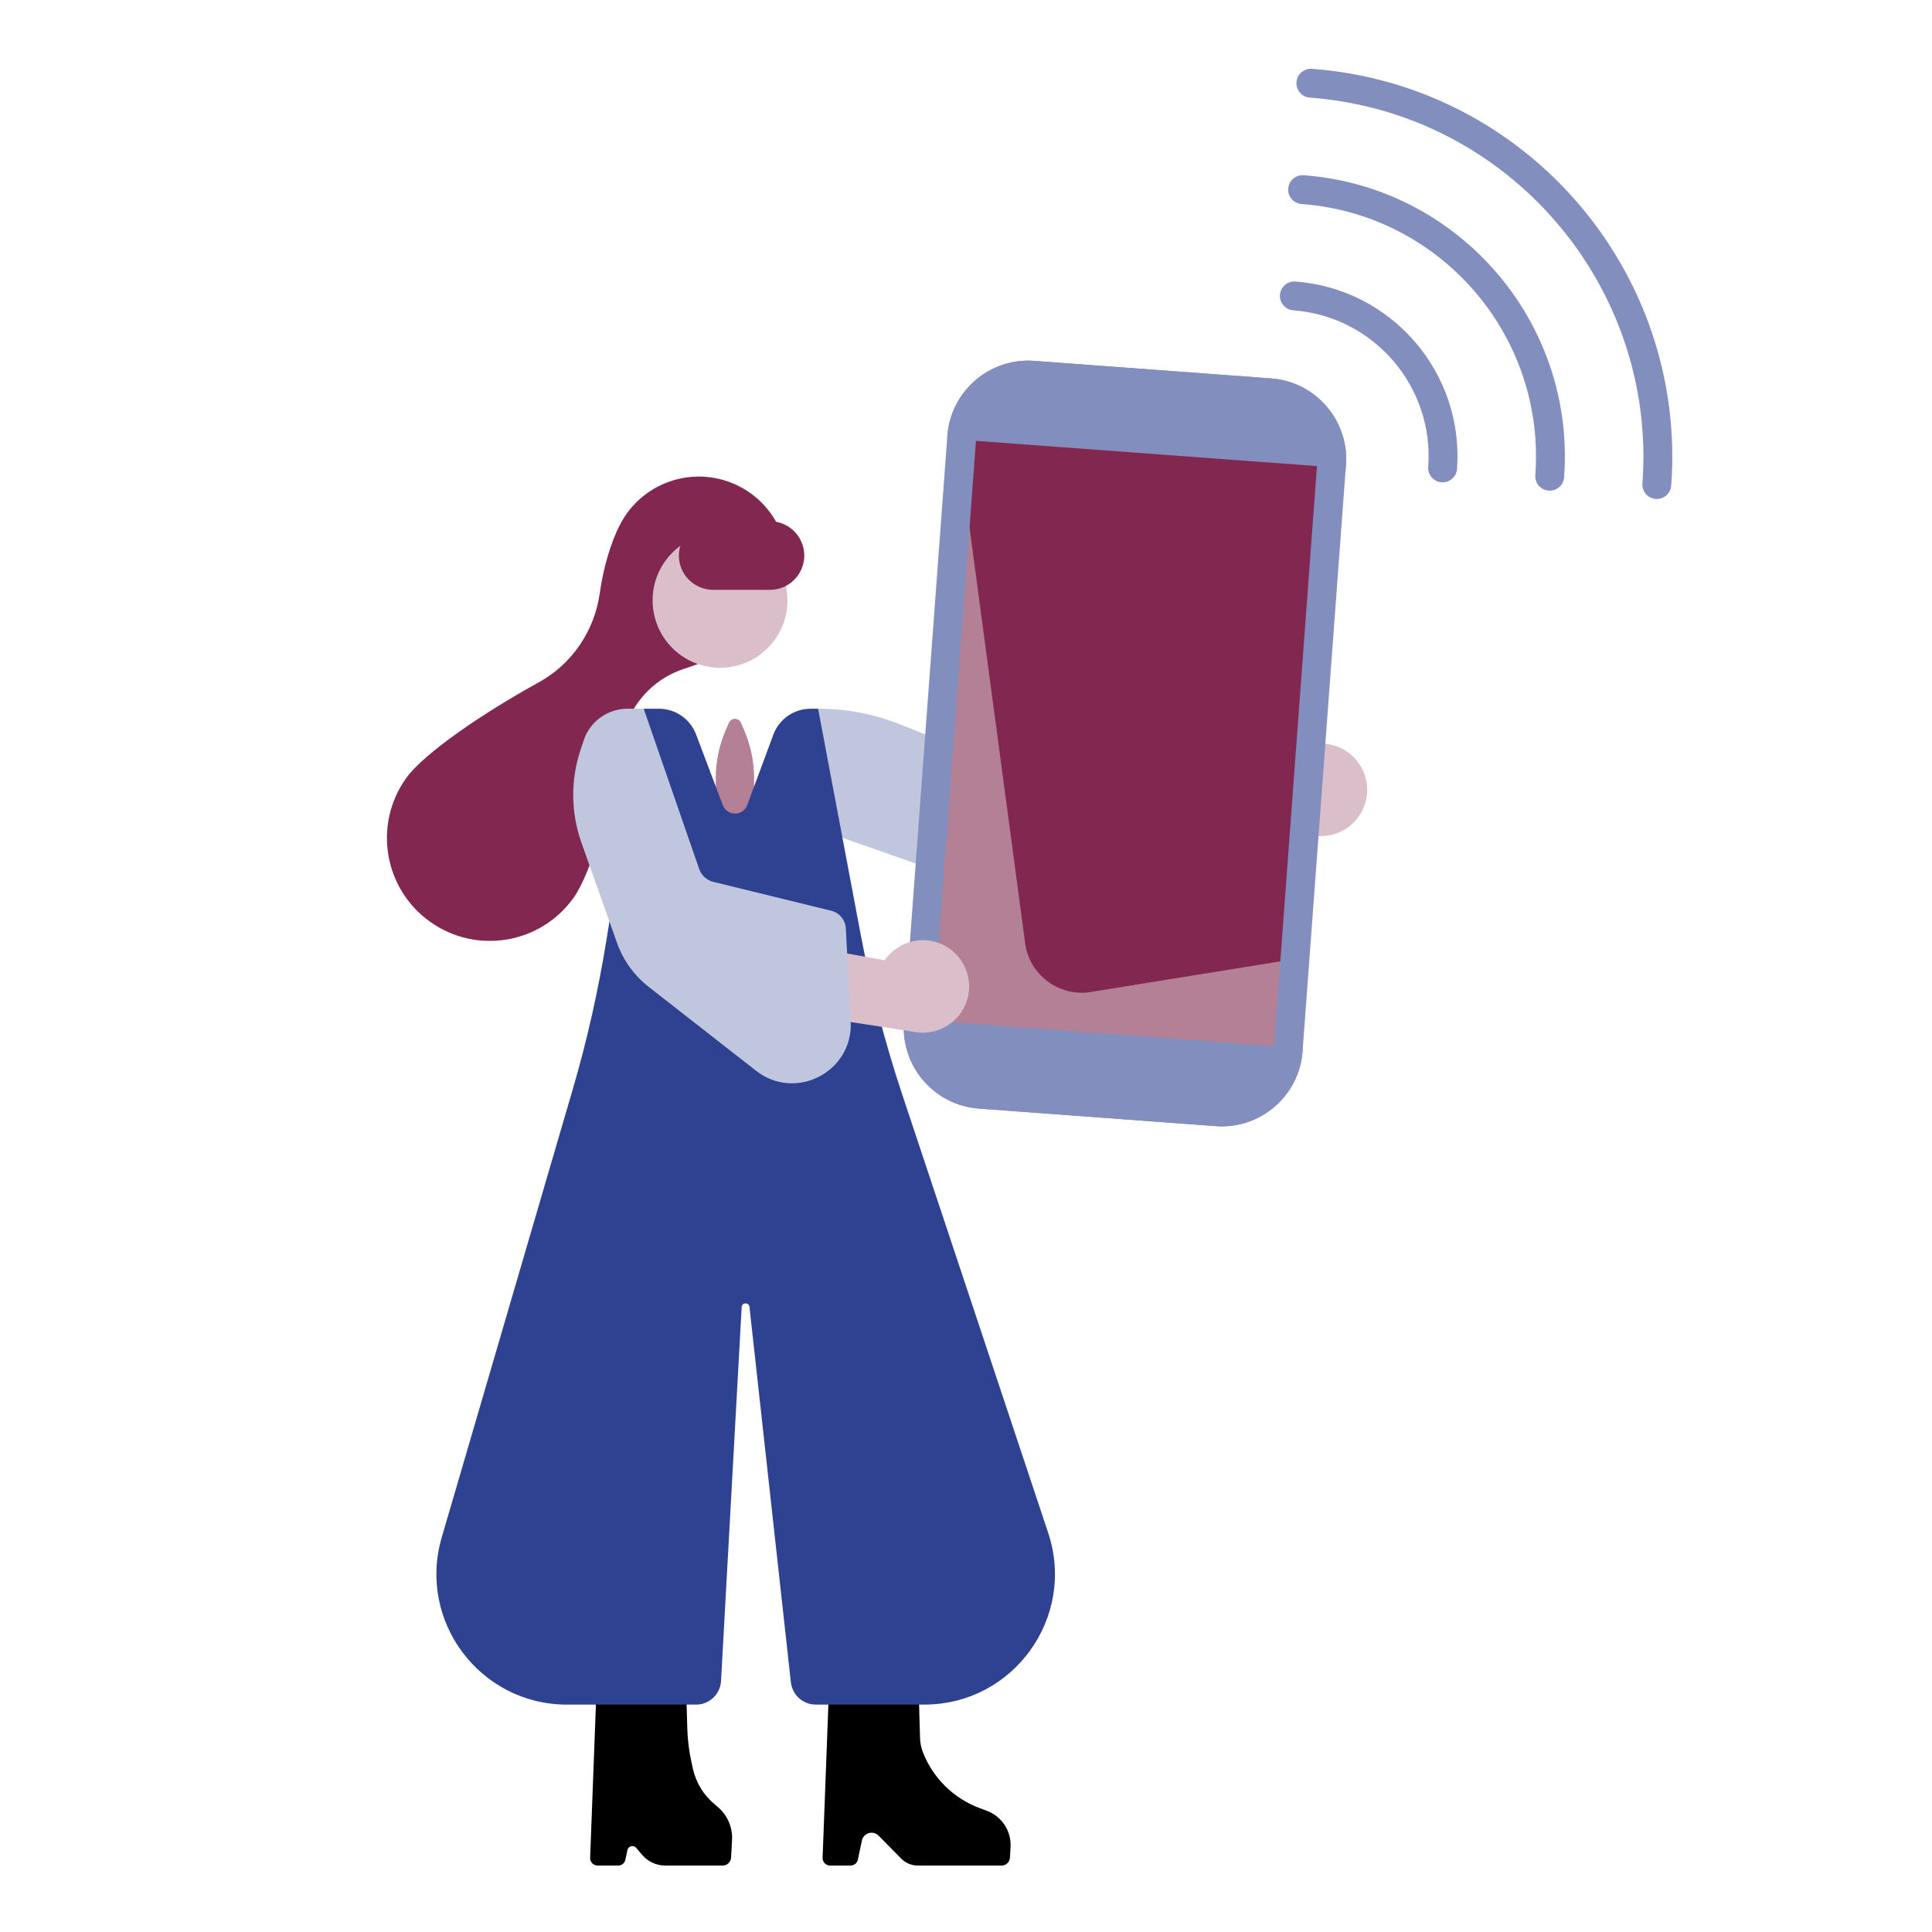 <?xml version="1.0" encoding="utf-8"?>
<!-- Generator: Adobe Illustrator 27.7.0, SVG Export Plug-In . SVG Version: 6.00 Build 0)  -->
<svg version="1.1" id="Ebene_1" xmlns="http://www.w3.org/2000/svg" xmlns:xlink="http://www.w3.org/1999/xlink" x="0px" y="0px"
	 viewBox="0 0 620 620" style="enable-background:new 0 0 620 620;" xml:space="preserve">
<style type="text/css">
	.st0{fill:#B48096;}
	.st1{fill:#822850;}
	.st2{fill:#DABECA;}
	.st3{fill:#C0C6DE;}
	.st4{fill:#2E4291;}
	.st5{fill:#828EBD;}
</style>
<g>
	<path class="st0" d="M229.71,268.3h12.28v-18.6c0-5.26-1.07-10.46-3.15-15.29l-1.05-2.44c-0.73-1.71-3.16-1.71-3.89,0l-1.05,2.44
		c-2.08,4.83-3.15,10.03-3.15,15.29V268.3z"/>
</g>
<g>
	<path class="st1" d="M237.43,156.17c-13.93-7.27-31.12-1.88-38.39,12.05c-3.19,6.1-5.48,14.39-6.59,22.25
		c-1.72,12.1-8.96,22.69-19.67,28.57c-17.11,9.4-36.64,22.53-42.48,30.73c-10.58,14.85-7.12,35.47,7.74,46.05
		c14.85,10.58,35.47,7.12,46.05-7.74c5.95-8.36,12.1-31.26,15.49-50.45c1.91-10.85,9.69-19.77,20.19-23.08
		c12.69-3.99,25.71-12.3,29.73-20C256.75,180.63,251.36,163.45,237.43,156.17z"/>
</g>
<g>
	<circle class="st2" cx="423.91" cy="253.47" r="14.84"/>
</g>
<g>
	<path class="st3" d="M260.1,227.45l0.97,38.14l78.11,27.45l51.14,3.23c20.13,1.27,34.95-18.55,28.02-37.5l-6.93-18.96l-69.27,13.65
		l-53.59-21.1c-8.25-3.25-17.04-4.92-25.91-4.92L260.1,227.45z"/>
</g>
<g>
	<path d="M316.68,581.1l-2.28-0.85c-8.34-3.1-14.96-9.6-18.21-17.88v0c-0.58-1.47-0.89-3.03-0.94-4.61l-0.55-19.18h-28.54
		l-2.18,57.6c-0.05,1.36,1.04,2.49,2.39,2.49h6.59c1.13,0,2.11-0.79,2.34-1.9l1.29-6.11c0.52-2.48,3.59-3.38,5.37-1.57l7.22,7.33
		c1.42,1.45,3.37,2.26,5.4,2.26h26.84c1.43,0,2.61-1.12,2.69-2.55l0.19-3.39C324.58,587.6,321.49,582.89,316.68,581.1z"/>
</g>
<g>
	<path d="M230.43,579.96l-1.37-1.18c-3.38-2.91-5.73-6.83-6.7-11.18l-0.46-2.09c-0.79-3.56-1.24-7.19-1.34-10.83l-0.46-16.09h-28.54
		l-2.18,57.6c-0.05,1.36,1.04,2.49,2.39,2.49h6.59c1.13,0,2.11-0.79,2.34-1.9l0.64-3.06c0.28-1.32,1.96-1.75,2.83-0.72l1.93,2.27
		c1.83,2.16,4.52,3.4,7.35,3.4h18.47c1.43,0,2.61-1.12,2.69-2.55l0.31-5.65C235.14,586.46,233.48,582.57,230.43,579.96z"/>
</g>
<g>
	<path class="st4" d="M276.19,299.8l-13.65-72.35h-2.44c-5.32,0-10.07,3.31-11.92,8.29l-8.38,22.61c-1.34,3.63-6.47,3.64-7.84,0.03
		l-8.59-22.71c-1.87-4.94-6.6-8.22-11.89-8.22h-4.91l-11.96,74.24c-2.62,16.23-6.24,32.29-10.86,48.07l-42,143.63
		c-7.84,26.81,12.27,53.64,40.2,53.64h41.42c4.26,0,7.78-3.33,8.02-7.59l6.62-119.98c0.08-1.54,2.33-1.6,2.5-0.07l13.29,120.48
		c0.45,4.07,3.89,7.15,7.98,7.15h34.85c28.59,0,48.77-28,39.74-55.12l-46.78-140.49C283.97,334.53,279.49,317.29,276.19,299.8z"/>
</g>
<g>
	<circle class="st2" cx="231.07" cy="192.66" r="21.64"/>
</g>
<g>
	<g>
		<g>
			<path class="st0" d="M290.84,327.03l13.78-186.21c1.05-14.18,13.4-24.82,27.58-23.78l75.21,5.57
				c14.18,1.05,24.82,13.4,23.78,27.58L417.4,336.4c-1.05,14.18-13.4,24.82-27.58,23.78l-75.21-5.57
				C300.44,353.55,289.79,341.21,290.84,327.03z"/>
		</g>
		<g>
			<path class="st1" d="M332.21,117.04c-11.56-0.86-21.9,6.06-25.89,16.33l22.67,169.37c1.37,10.02,10.6,17.03,20.62,15.67
				l69.97-11.31l11.62-156.92c1.05-14.18-9.59-26.53-23.77-27.58L332.21,117.04z"/>
		</g>
		<g>
			<path class="st5" d="M329.95,115.75v9.26c0.42,0,0.84,0.02,1.26,0.05l76.01,5.63c4.46,0.33,8.53,2.38,11.46,5.77
				c2.92,3.39,4.35,7.72,4.02,12.18l-13.92,188.05c-0.64,8.7-7.97,15.52-16.69,15.52c-0.42,0-0.84-0.02-1.26-0.05l-76.01-5.63
				c-9.22-0.68-16.16-8.73-15.48-17.95l13.92-188.05c0.64-8.7,7.97-15.52,16.69-15.52L329.95,115.75 M329.94,115.75
				c-13.5,0-24.91,10.42-25.92,24.1L290.1,327.9c-1.06,14.33,9.7,26.81,24.03,27.87l76.01,5.63c0.65,0.05,1.3,0.07,1.95,0.07
				c13.5,0,24.91-10.42,25.92-24.1l13.92-188.05c1.06-14.33-9.7-26.81-24.03-27.87l-76.01-5.63
				C331.24,115.77,330.59,115.75,329.94,115.75L329.94,115.75z"/>
		</g>
		<g>
			<path class="st5" d="M531.7,160.12c-0.12,0-0.23,0-0.35-0.01c-2.55-0.19-4.47-2.41-4.28-4.96
				c4.71-63.57-43.18-119.11-106.74-123.82c-2.55-0.19-4.47-2.41-4.28-4.96c0.19-2.55,2.41-4.47,4.96-4.28
				c68.66,5.08,120.38,65.08,115.3,133.74C536.13,158.27,534.1,160.12,531.7,160.12z"/>
		</g>
		<g>
			<path class="st5" d="M497.33,157.46c-0.12,0-0.23,0-0.35-0.01c-2.55-0.19-4.47-2.41-4.28-4.96
				c3.31-44.68-30.35-83.71-75.02-87.02c-2.55-0.19-4.47-2.41-4.28-4.96c0.19-2.55,2.42-4.46,4.96-4.28
				c49.77,3.69,87.26,47.17,83.58,96.94C501.76,155.6,499.73,157.46,497.33,157.46z"/>
		</g>
		<g>
			<path class="st5" d="M462.96,154.79c-0.12,0-0.23,0-0.35-0.01c-2.55-0.19-4.47-2.41-4.28-4.96c1.91-25.79-17.52-48.32-43.3-50.23
				c-2.55-0.19-4.47-2.41-4.28-4.96c0.19-2.55,2.41-4.47,4.96-4.28c30.88,2.29,54.14,29.27,51.86,60.15
				C467.4,152.93,465.36,154.79,462.96,154.79z"/>
		</g>
		<g>
			<g>
				<path class="st5" d="M290.17,326.91l-0.07,0.96c-1.06,14.33,9.7,26.81,24.03,27.87l76.01,5.63c14.33,1.06,26.81-9.7,27.87-24.03
					l0.07-0.96L290.17,326.91z"/>
			</g>
			<g>
				<path class="st5" d="M431.87,150.26l0.07-0.96c1.06-14.33-9.7-26.81-24.03-27.87l-76.01-5.63c-14.33-1.06-26.81,9.7-27.87,24.03
					l-0.07,0.96L431.87,150.26z"/>
			</g>
		</g>
	</g>
</g>
<g>
	<circle class="st2" cx="296.16" cy="316.55" r="14.84"/>
</g>
<g>
	<polygon class="st2" points="219.82,296.63 289.07,309.09 294.15,331.25 220.21,319.82 	"/>
</g>
<g>
	<path class="st3" d="M187.32,237.57l-1.05,3.17c-3.19,9.64-3.08,20.07,0.31,29.65L198,302.57c1.98,5.59,5.52,10.5,10.2,14.15
		l34.43,26.9c12.71,9.93,31.21,0.31,30.37-15.8l-1.56-29.86c-0.14-2.73-2.06-5.05-4.72-5.7L228.91,283
		c-2.11-0.52-3.81-2.07-4.53-4.12l-17.81-51.44h-5.22C194.97,227.45,189.32,231.53,187.32,237.57z"/>
</g>
<g>
	<path class="st1" d="M247.09,189.29h-18.22c-6.08,0-11.01-4.93-11.01-11.01v0c0-6.08,4.93-11.01,11.01-11.01h18.22
		c6.08,0,11.01,4.93,11.01,11.01v0C258.1,184.36,253.17,189.29,247.09,189.29z"/>
</g>
</svg>

